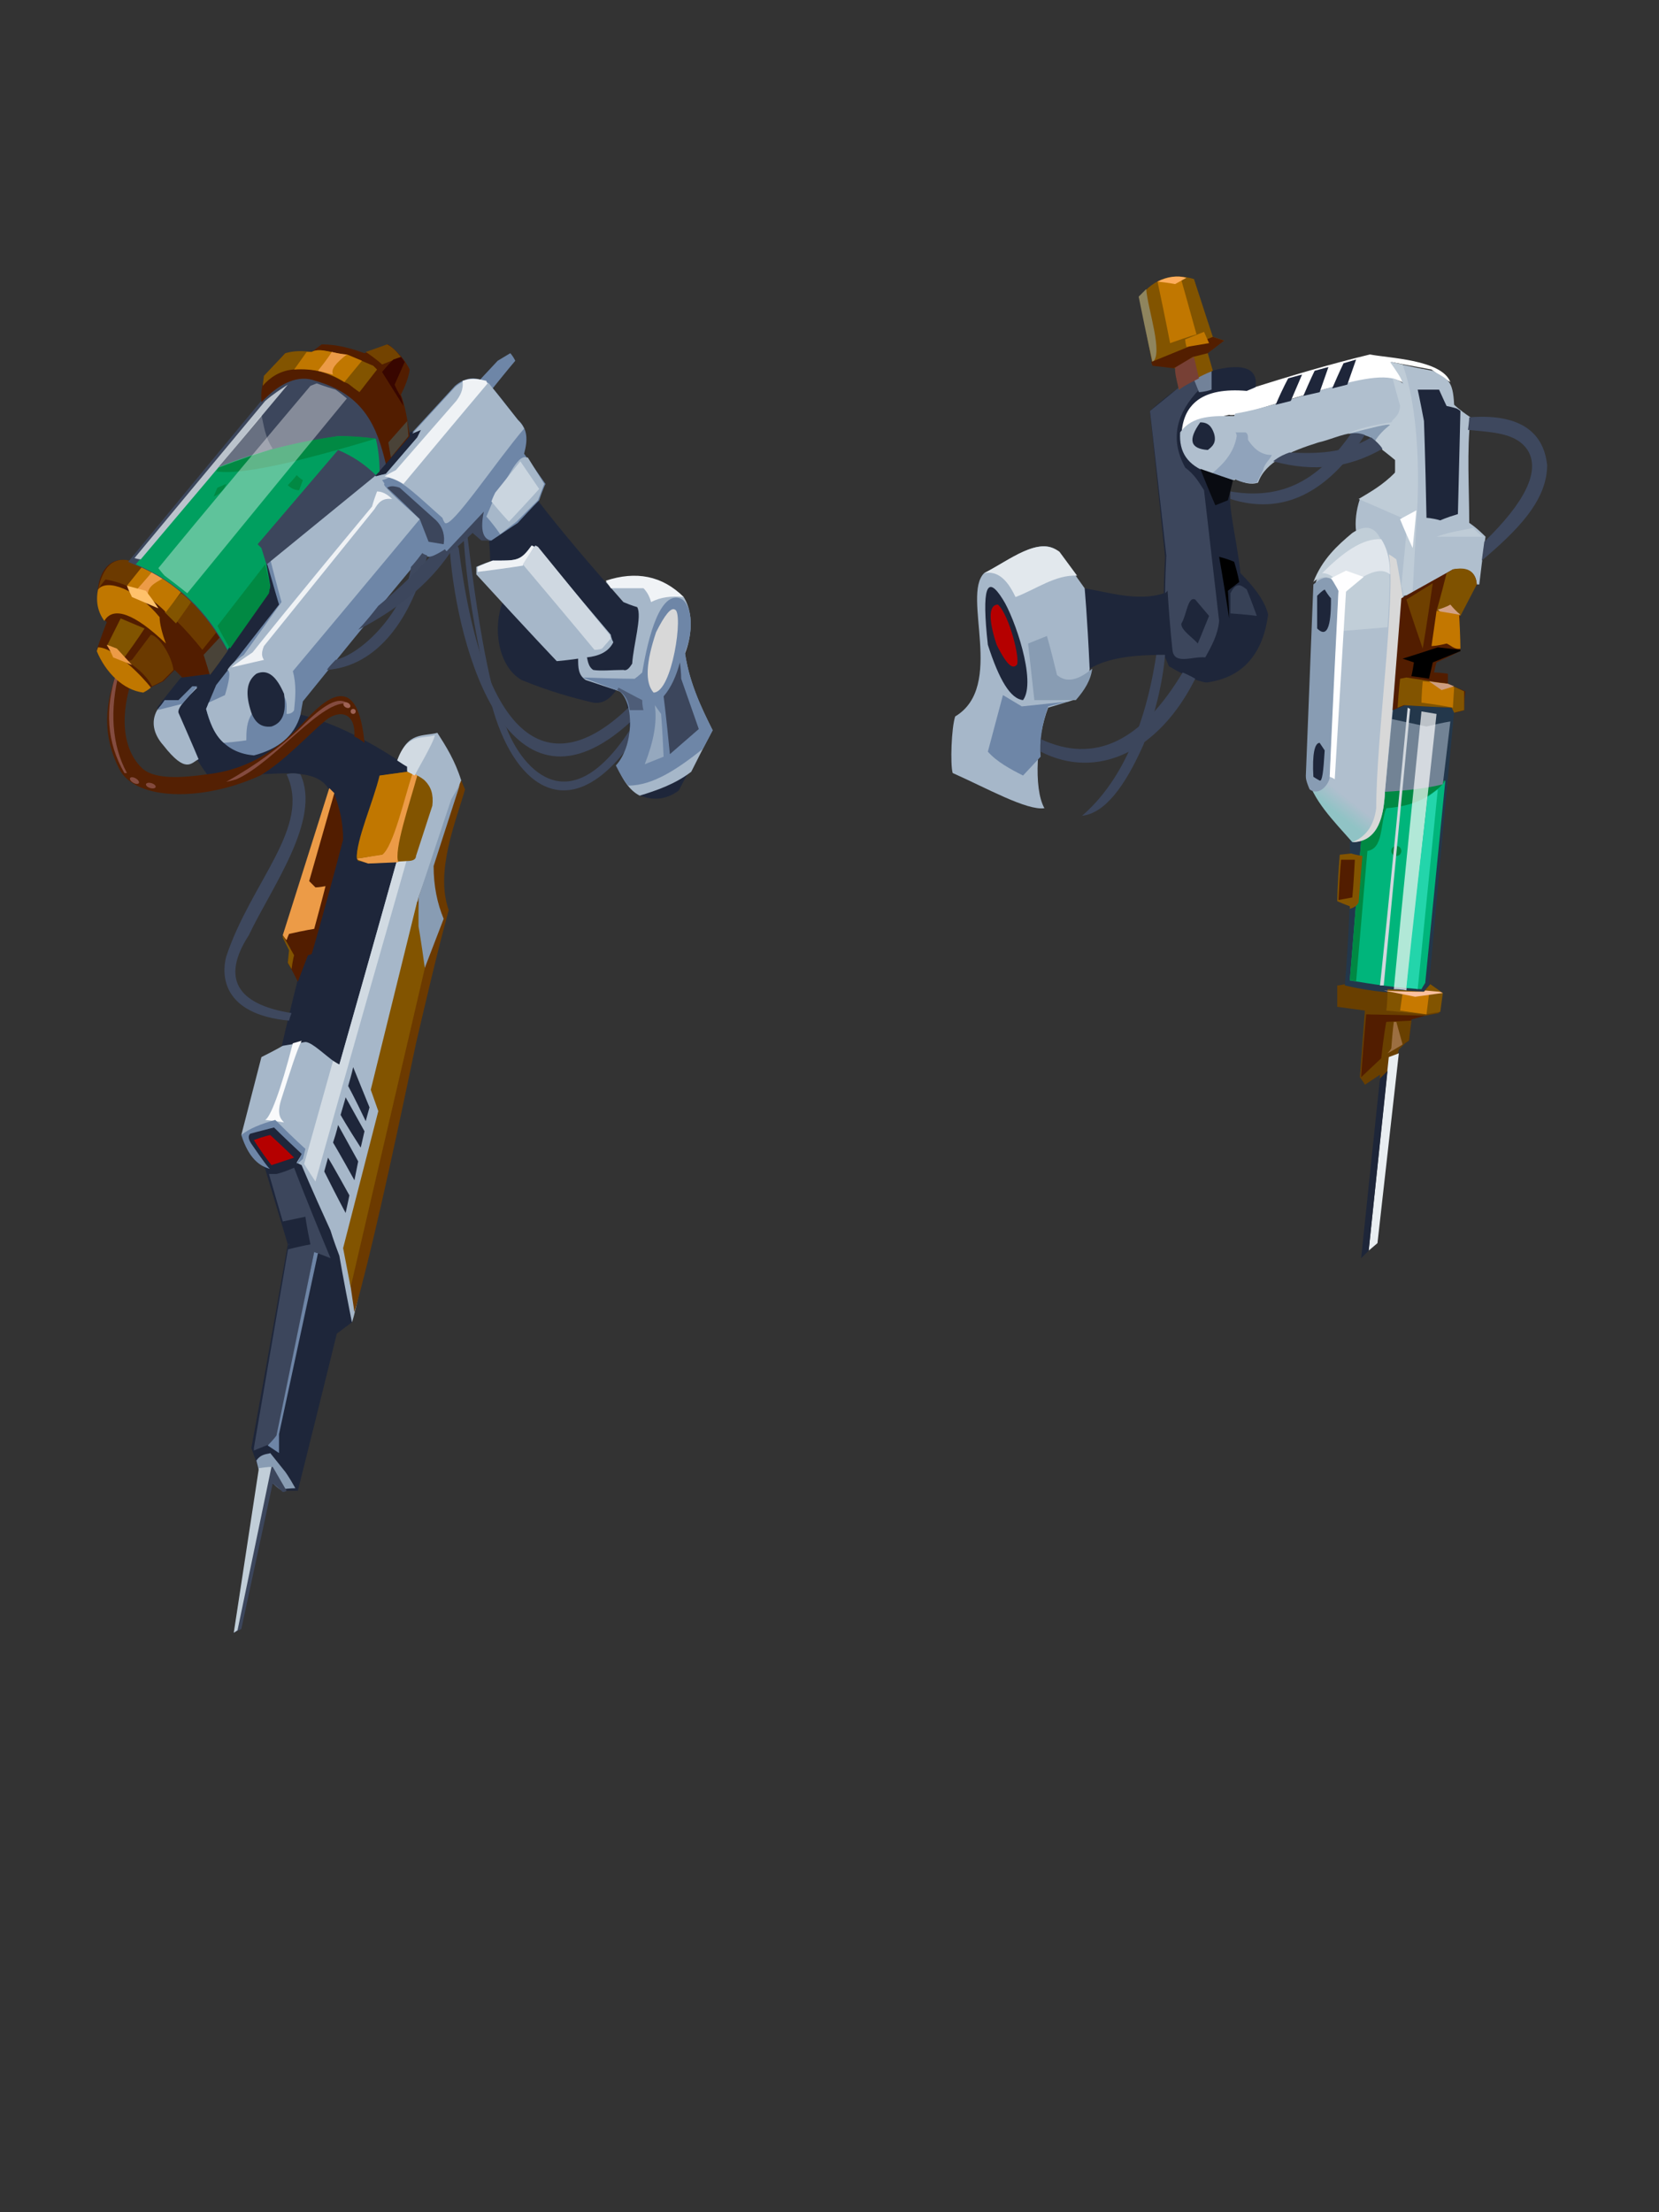 <?xml version="1.0" encoding="UTF-8"?><svg width="1320px" height="1760px" viewBox="0 0 1320 1760" version="1.1" xmlns="http://www.w3.org/2000/svg" xmlns:xlink="http://www.w3.org/1999/xlink"><rect x="0" y="0" width="1320" height="1760" fill="#333333" stroke="none"/><defs><linearGradient x1="53%" y1="90%" x2="51%" y2="94%" id="id-109468"><stop stop-color="#B0BFCE" offset="0%"></stop><stop stop-color="#90C3C5" offset="100%"></stop></linearGradient></defs><g transform=" translate(77,219)" id="id-109469"><g transform=" translate(0,55)" id="id-109470"><path d=" M 139,906 C 145,910 148,912 148,912 C 156,912 160,912 160,912 C 181,828 191,787 191,787 C 199,781 203,778 203,778 C 235,630 251,556 251,556 C 266,461 273,413 273,413 C 283,370 288,348 288,348 C 260,339 246,335 246,335 C 215,314 186,300 160,294 C 162,287 162,283 162,283 C 225,205 257,167 257,167 C 289,145 305,134 305,134 C 309,148 312,155 312,155 C 313,165 313,171 313,171 C 320,194 323,205 323,205 C 315,225 319,256 338,267 C 360,276 378,281 395,285 C 402,286 408,283 414,274 C 419,278 421,279 421,279 C 427,331 430,358 430,358 C 441,363 452,363 463,355 L 472,338 C 456,267 448,232 448,232 C 435,216 429,208 429,208 C 421,205 418,204 418,204 C 393,176 370,149 350,123 C 287,86 256,67 256,67 C 252,69 249,70 249,70 C 230,93 221,104 221,104 C 159,142 129,161 129,161 C 131,167 132,170 132,170 C 134,174 134,175 134,175 C 136,186 137,192 137,192 C 137,195 136,196 136,196 C 105,240 90,262 90,262 C 75,264 67,265 67,265 C 54,281 48,289 48,289 C 69,315 79,329 79,329 C 84,337 87,341 87,341 C 92,349 94,353 94,353 C 110,353 118,347 128,342 C 145,342 174,337 184,353 C 187,356 189,357 189,357 C 170,456 160,505 160,505 C 151,541 147,559 147,559 C 127,608 118,633 118,633 C 128,648 134,656 134,656 C 146,696 152,716 152,716 C 133,824 123,878 123,878 L 129,895 C 136,902 139,906 139,906 Z" fill="#1E263A" id="id-109471"></path><path d=" M 146,911 C 154,910 158,910 158,910 C 153,901 150,897 150,897 C 142,887 138,882 138,882 C 137,883 131,882 127,888 L 129,896 L 140,906 C 144,910 146,911 146,911 Z" fill="#889CB3" id="id-109472"></path><path d=" M 151,912 L 140,893 C 133,894 130,895 130,895 C 116,982 109,1025 109,1025 L 115,1022 L 140,906 L 148,913 C 150,913 151,912 151,912 Z" fill="#3C465C" id="id-109473"></path><path d=" M 129,894 C 136,893 139,893 139,893 L 112,1023 L 109,1025 L 129,894 Z" fill="#C1CED8" id="id-109474"></path><path d=" M 125,880 C 137,875 143,873 143,873 C 163,772 173,722 173,722 C 181,725 186,727 186,727 C 166,679 157,655 157,655 C 148,659 143,660 143,660 L 137,660 L 153,715 L 125,878 C 125,879 125,880 125,880 Z" fill="#3C465C" id="id-109475"></path><path d=" M 145,882 C 139,878 136,876 136,876 C 141,871 143,868 143,868 C 163,771 173,722 173,722 C 175,723 176,723 176,723 L 145,867 C 145,877 145,882 145,882 Z" fill="#6E85A6" id="id-109476"></path><path d=" M 152,720 C 164,717 170,716 170,716 C 167,702 166,694 166,694 L 147,698 L 153,716 C 152,718 152,720 152,720 Z" fill="#1E263A" id="id-109477"></path><path d=" M 203,778 C 196,743 193,725 193,725 C 188,712 186,705 186,705 C 170,670 163,653 163,653 C 161,652 159,651 159,651 C 162,646 164,643 164,643 C 148,627 140,620 140,620 C 123,626 115,629 115,629 L 131,567 C 143,561 148,558 148,558 C 160,556 166,555 166,555 C 172,555 186,570 193,573 C 224,464 239,410 239,410 C 233,396 258,347 247,339 C 247,336 247,335 247,335 C 242,332 240,330 240,330 C 247,308 260,312 271,309 C 278,320 285,331 290,347 C 276,391 269,413 269,413 C 270,430 273,444 278,455 L 262,493 C 229,655 211,746 206,767 C 204,776 203,778 203,778 Z" fill="#A6B7C9" id="id-109478"></path><path d=" M 205,770 C 200,737 198,720 198,720 C 218,647 228,611 228,611 C 222,600 219,594 219,594 L 256,440 C 278,379 289,348 290,347 C 292,352 293,354 293,354 C 286,379 269,419 280,450 C 270,487 262,522 254,556 C 233,657 217,728 205,770 Z" fill="#6C3A00" id="id-109479"></path><path d=" M 255,443 C 260,476 262,492 262,492 L 202,750 L 196,719 L 224,610 L 218,593 L 255,443 Z" fill="#825400" id="id-109480"></path><path d=" M 198,691 C 200,682 201,677 201,677 C 190,657 184,647 184,647 L 181,658 C 192,680 198,691 198,691 Z" fill="#1E263A" id="id-109481"></path><path d=" M 205,665 C 194,645 188,635 188,635 C 191,626 192,621 192,621 L 208,650 C 206,660 205,665 205,665 Z" fill="#1E263A" id="id-109482"></path><path d=" M 210,639 C 199,622 194,613 194,613 C 197,603 198,599 198,599 L 213,626 C 211,635 210,639 210,639 Z" fill="#1E263A" id="id-109483"></path><path d=" M 214,618 C 205,599 200,590 200,590 C 203,580 204,575 204,575 L 217,607 C 215,614 214,618 214,618 Z" fill="#1E263A" id="id-109484"></path><path d=" M 174,666 C 168,657 165,652 165,652 L 188,570 L 193,573 C 224,464 239,410 239,410 L 247,409 C 198,580 174,666 174,666 Z" fill="#D1DAE2" id="id-109485"></path><path d=" M 134,617 C 144,618 149,619 149,619 C 146,616 143,612 147,600 C 154,578 159,562 163,554 L 156,556 C 146,595 138,615 134,617 Z" fill="#F9FAFB" id="id-109486"></path><path d=" M 138,656 C 130,654 121,648 115,629 C 121,624 131,620 142,617 C 158,633 166,640 166,640 L 164,648 C 161,651 159,652 159,652 C 162,647 163,644 163,644 C 148,630 141,623 141,623 C 129,626 122,628 122,628 C 120,630 121,633 123,636 C 132,649 137,656 138,656 Z" fill="#6E86A7" id="id-109487"></path><path d=" M 125,633 C 133,630 138,629 138,629 C 151,641 157,647 157,647 L 139,653 C 129,640 125,633 125,633 Z" fill="#B50000" id="id-109488"></path><path d=" M 160,507 C 155,497 152,492 152,492 C 153,484 154,480 154,480 L 148,471 L 185,354 C 188,357 189,358 189,358 C 193,368 196,380 196,394 C 180,455 171,485 171,485 L 168,486 L 160,507 Z" fill="#521D00" id="id-109489"></path><path d=" M 155,497 C 156,489 157,486 157,486 L 148,470 L 148,472 L 153,482 L 152,492 L 155,497 Z" fill="#825400" id="id-109490"></path><path d=" M 151,474 C 152,471 153,469 153,469 C 166,466 173,465 173,465 C 179,443 182,431 182,431 C 177,432 174,432 174,432 L 169,427 L 189,357 L 185,353 L 148,470 C 150,473 151,474 151,474 Z" fill="#EC9B47" id="id-109491"></path><path d=" M 208,411 C 203,406 215,383 226,343 C 240,341 247,340 247,340 C 251,341 253,342 255,343 C 259,345 261,347 261,347 C 266,352 268,358 267,367 L 254,407 C 254,410 251,411 247,411 L 216,413 C 211,411 208,411 208,411 Z" fill="#825400" id="id-109492"></path><path d=" M 207,409 C 216,408 223,406 227,406 C 233,401 236,389 251,341 C 254,342 255,343 255,343 C 249,365 236,403 240,412 L 216,413 C 210,411 207,410 207,409 Z" fill="#EC9B47" id="id-109493"></path><path d=" M 261,496 C 258,474 256,463 256,463 C 256,448 256,440 256,440 L 282,362 L 289,350 L 268,415 C 268,431 271,445 276,457 C 266,483 261,496 261,496 Z" fill="#889CB3" id="id-109494"></path><path d=" M 269,311 C 268,317 253,342 253,343 L 247,340 L 247,336 C 245,335 242,333 239,331 C 247,309 259,314 269,311 Z" fill="#D1DAE2" id="id-109495"></path><path d=" M 151,342 C 171,384 123,427 103,487 C 99,502 100,533 153,538 C 154,534 155,532 155,532 C 111,525 99,504 121,470 C 139,432 179,378 162,342 C 158,341 154,341 151,342 Z" fill="#3E485E" id="id-109496"></path><path d=" M 213,317 C 208,313 205,312 205,312 C 206,290 190,291 180,301 C 171,308 149,332 130,343 C 84,364 31,363 18,338 C 5,313 5,286 18,257 C 22,257 25,261 29,264 C 18,294 20,323 37,338 C 47,346 67,345 88,342 C 123,338 147,320 168,297 C 194,269 209,275 213,317 Z" fill="#542003" id="id-109497"></path><path d=" M 103,348 C 108,347 111,346 111,346 C 141,333 180,281 200,286 C 191,278 176,291 160,307 C 146,320 128,334 103,348 Z" fill="#844B3F" id="id-109498"></path><ellipse transform=" translate(199,287) rotate(29) translate(-199,-287)" cx="199" cy="287" fill="#9E6255" id="id-109499" rx="3" ry="2"></ellipse><path d=" M 16,260 C 18,260 18,260 18,260 C 10,291 12,319 24,341 L 22,341 C 8,317 6,290 16,260 Z" fill="#844C40" id="id-109500"></path><ellipse transform=" translate(30,347) rotate(30) translate(-30,-347)" cx="30" cy="347" fill="#844C40" id="id-109499" rx="4" ry="2"></ellipse><ellipse transform=" translate(43,351) rotate(17) translate(-43,-351)" cx="43" cy="351" fill="#834A3E" id="id-109499" rx="4" ry="2"></ellipse><path d=" M 81,330 C 75,333 71,342 53,319 C 45,310 43,300 48,291 C 52,286 54,284 54,284 C 61,284 65,284 65,284 C 72,277 76,273 76,273 C 79,273 80,273 80,273 C 72,281 64,289 65,293 C 76,318 81,330 81,330 Z" fill="#A6B7C9" id="id-109503"></path><path d=" M 48,291 L 68,286 L 80,272 L 76,272 C 69,279 65,283 65,283 L 54,283 C 52,286 50,289 48,291 Z" fill="#6D85A6" id="id-109504"></path><path d=" M 305,28 C 299,26 292,27 285,33 L 251,70 C 256,69 258,68 258,68 C 256,72 255,74 255,74 L 230,103 C 225,104 222,105 222,105 C 215,98 205,91 193,84 L 128,159 L 130,162 C 134,172 136,176 136,176 C 142,197 145,207 145,207 L 95,271 C 90,283 87,290 87,290 C 92,311 103,325 125,327 C 144,322 157,312 162,295 L 164,284 C 227,206 259,168 259,168 C 266,170 272,169 277,164 C 279,165 280,165 280,165 L 307,135 C 305,148 306,157 314,156 L 335,142 C 346,130 352,124 352,124 C 355,115 357,111 357,111 C 346,95 340,87 340,87 C 343,76 343,67 335,60 C 324,46 318,38 315,35 C 327,20 333,13 333,13 C 331,9 329,7 329,7 L 319,13 L 305,28 Z" fill="#6E86A7" id="id-109505"></path><path d=" M 277,142 C 282,147 317,94 340,67 C 339,65 338,63 335,60 L 312,31 C 303,26 294,26 285,34 L 251,71 L 258,68 L 255,74 L 230,103 L 222,105 C 213,96 203,90 193,85 C 153,131 133,154 133,154 C 135,160 136,163 136,163 C 143,191 147,205 147,205 C 127,233 117,247 117,247 C 111,251 108,254 108,254 C 105,257 104,259 104,259 C 107,260 105,269 102,279 L 89,285 C 88,288 87,290 87,290 C 90,300 93,310 101,317 C 113,316 119,315 119,315 C 119,308 119,300 124,293 C 140,284 148,279 148,279 C 152,283 151,289 151,294 C 154,294 156,293 157,291 C 158,281 159,271 156,260 C 223,180 257,139 257,139 C 239,123 226,111 229,111 C 228,109 227,108 227,108 C 231,107 232,106 232,106 C 241,106 259,124 275,138 C 276,141 277,142 277,142 Z" fill="#A6B7C9" id="id-109506"></path><path d=" M 231,114 C 233,113 235,112 241,114 C 260,131 270,140 270,140 C 276,146 277,153 276,159 L 264,157 L 257,139 C 240,122 231,114 231,114 Z" fill="#3C465C" id="id-109507"></path><path d=" M 229,105 C 234,106 239,108 244,111 C 289,57 311,31 311,31 C 310,30 310,29 310,29 C 298,26 295,28 291,29 C 292,36 289,41 286,45 L 238,100 C 232,103 229,105 229,105 Z" fill="#EFF2F5" id="id-109508"></path><path d=" M 223,117 C 220,125 219,129 219,129 C 155,206 124,245 124,245 C 112,253 107,257 107,257 C 124,253 133,251 133,251 C 131,248 131,245 133,240 C 192,167 221,131 221,131 C 224,126 227,122 235,123 C 231,119 227,117 223,117 Z" fill="#EFF2F5" id="id-109509"></path><path d=" M 135,162 C 132,158 131,157 131,157 C 172,110 193,86 193,86 L 195,90 C 155,138 135,162 135,162 Z" stroke="#979797" id="id-109510"></path><path d=" M 123,293 C 126,301 131,305 139,304 C 148,301 151,293 149,278 C 143,264 136,258 127,262 C 119,268 118,278 123,293 Z" fill="#1E263A" id="id-109511"></path><path d=" M 91,262 C 76,264 68,265 68,265 C 64,261 62,259 62,259 C 56,265 53,268 53,268 C 43,273 38,275 38,275 C 20,273 7,262 0,243 C 5,228 8,221 8,221 C -5,211 -2,166 25,172 C 56,182 83,205 104,243 L 91,262 Z" fill="#521D00" id="id-109512"></path><path d=" M 43,273 C 37,265 14,241 1,241 L 0,244 C 7,261 21,275 37,277 C 41,275 43,273 43,273 Z" fill="#C07700" id="id-109513"></path><path d=" M 22,249 C 33,234 38,226 38,226 C 26,221 19,218 19,218 L 8,240 C 18,246 22,249 22,249 Z" fill="#815400" id="id-109514"></path><path d=" M 24,252 C 26,252 28,251 28,251 L 43,231 C 50,232 60,249 61,259 C 55,265 52,268 52,268 L 44,272 C 41,266 35,259 24,252 Z" fill="#6B3A00" id="id-109515"></path><path d=" M 8,239 C 12,246 13,249 13,249 C 23,253 28,255 28,255 L 16,242 C 11,240 8,239 8,239 Z" fill="#EC9B47" id="id-109516"></path><path d=" M 6,220 C 13,208 30,214 55,238 C 52,230 50,222 50,217 C 32,195 8,186 1,195 C -1,205 1,213 6,220 Z" fill="#C07700" id="id-109517"></path><path d=" M 1,195 C 5,189 7,187 7,187 C 31,191 57,209 84,243 L 96,228 C 78,201 55,183 26,172 C 13,169 5,177 1,195 Z" fill="#6C3A00" id="id-109518"></path><path d=" M 63,222 C 71,211 75,205 75,205 C 73,203 70,200 67,198 L 54,213 C 60,219 63,222 63,222 Z" fill="#825400" id="id-109519"></path><path d=" M 55,213 C 46,204 36,197 24,192 L 36,177 C 49,182 58,189 67,197 C 59,208 55,213 55,213 Z" fill="#C07700" id="id-109520"></path><path d=" M 31,196 C 40,186 44,181 44,181 C 50,184 53,186 53,186 C 46,190 39,193 41,202 C 34,198 31,196 31,196 Z" fill="#EC9B47" id="id-109521"></path><path d=" M 49,210 C 35,204 28,201 28,201 C 25,195 24,192 24,192 L 39,196 C 46,205 49,210 49,210 Z" fill="#FFC16B" id="id-109522"></path><path d=" M 90,263 C 87,253 85,247 85,247 L 98,233 L 104,244 C 95,257 90,263 90,263 Z" fill="#494338" id="id-109523"></path><path d=" M 104,244 C 87,213 64,189 32,176 C 27,174 25,173 25,173 C 95,88 130,46 130,46 C 144,30 160,24 176,27 C 206,37 225,59 230,95 C 224,102 221,105 221,105 L 134,176 C 114,221 104,244 104,244 Z" fill="#3C465C" id="id-109524"></path><path d=" M 104,243 L 137,197 L 138,192 L 135,175 L 131,162 L 128,159 L 192,84 C 204,89 214,96 222,104 C 224,102 225,101 225,101 C 225,92 224,83 222,75 C 212,74 202,73 192,73 C 161,78 130,84 96,98 L 31,175 C 65,189 88,213 104,243 Z" fill="#009F5F" id="id-109525"></path><path d=" M 96,224 L 134,175 L 138,193 C 137,196 137,198 137,198 L 106,242 C 99,230 96,224 96,224 Z" fill="#018943" id="id-109526"></path><path d=" M 97,98 L 95,101 C 119,105 182,87 222,75 C 215,74 207,73 192,73 C 161,77 129,85 97,98 Z" fill="#018943" id="id-109527"></path><path d=" M 49,178 C 52,182 54,184 54,184 C 66,193 72,198 72,198 C 157,94 199,43 199,43 C 193,38 190,36 190,36 C 180,33 175,31 175,31 L 170,33 C 89,129 49,178 49,178 Z" fill="#FFFFFF" fill-opacity="0.373" id="id-109528"></path><path d=" M 93,121 C 95,116 96,114 96,114 L 103,111 C 101,116 98,119 93,121 Z" fill="#018943" id="id-109529"></path><path d=" M 152,112 C 157,107 159,104 159,104 C 162,107 164,108 164,108 L 161,116 C 157,116 154,114 152,112 Z" fill="#018943" id="id-109530"></path><path d=" M 30,170 C 33,171 35,171 35,171 C 113,79 152,32 152,32 C 146,36 141,39 134,45 C 65,128 30,170 30,170 Z" fill="#BBC3CC" id="id-109531"></path><path d=" M 140,83 C 128,87 115,91 97,98 L 131,56 C 133,65 134,74 140,83 Z" fill="#FFFFFF" fill-opacity="0.227" id="id-109532"></path><path d=" M 132,34 C 149,16 172,16 201,32 C 211,43 217,48 217,48 C 226,65 230,74 230,74 C 240,65 244,60 244,60 C 239,46 236,40 236,40 C 225,25 220,18 220,18 L 199,8 C 190,10 177,3 171,7 C 165,6 158,6 150,7 L 133,27 C 132,32 132,34 132,34 Z" fill="#734300" id="id-109533"></path><path d=" M 131,46 C 131,41 130,40 133,27 C 144,14 150,7 150,7 C 158,6 164,6 170,7 C 176,2 179,0 179,0 C 191,0 202,3 213,7 C 226,2 232,0 232,0 C 238,5 244,10 249,20 C 248,27 245,34 242,40 C 245,48 247,58 249,73 L 230,95 C 223,66 213,40 174,29 C 161,24 146,30 131,46 Z" fill="#521D00" id="id-109534"></path><path d=" M 197,30 C 200,31 201,32 201,32 C 206,36 209,38 209,38 L 223,20 L 220,17 L 199,8 C 188,8 178,2 171,6 C 163,5 157,5 150,7 L 133,25 L 132,33 C 138,26 146,21 156,20 C 170,18 183,22 197,30 Z" fill="#825400" id="id-109535"></path><path d=" M 167,6 C 160,16 157,20 157,20 C 172,19 185,22 197,30 L 211,13 L 199,8 C 190,8 178,2 171,6 C 169,6 167,6 167,6 Z" fill="#C07700" id="id-109536"></path><path d=" M 176,21 C 184,11 187,6 187,6 C 195,8 199,8 199,8 C 190,15 186,20 188,24 C 180,22 176,21 176,21 Z" fill="#EC9B47" id="id-109537"></path><polygon points="234 90 232 78 247 61 248 73" fill="#4A4338" id="id-109538"></polygon><path d=" M 214,6 C 223,12 227,16 227,16 L 242,10 C 238,5 235,2 231,0 C 220,4 214,6 214,6 Z" fill="#734300" id="id-109539"></path><path d=" M 227,22 L 244,49 C 243,44 242,41 241,40 C 238,35 237,32 237,32 L 245,14 C 243,11 242,10 242,10 L 236,12 C 230,18 227,22 227,22 Z" fill="#380600" id="id-109540"></path><path d=" M 183,259 C 224,256 251,217 263,168 C 260,167 259,166 259,166 C 253,174 250,177 250,177 C 246,209 214,245 190,251 C 185,256 183,259 183,259 Z" fill="#3E485E" id="id-109541"></path><path d=" M 208,227 C 239,211 264,191 281,166 C 293,156 299,150 299,150 L 306,156 L 315,156 C 307,156 305,147 308,133 L 278,165 C 278,164 277,163 277,163 C 274,165 269,168 265,169 C 254,181 241,194 224,208 C 214,221 208,227 208,227 Z" fill="#3C465C" id="id-109542"></path><path d=" M 281,165 C 287,243 328,389 425,300 C 425,295 425,291 424,288 C 366,345 309,328 288,162 C 286,160 288,158 293,154 C 288,160 284,163 281,165 Z" fill="#3E485E" id="id-109543"></path><path d=" M 424,307 C 424,313 422,318 420,324 C 373,383 331,350 314,286 C 301,232 294,189 292,155 C 294,154 295,153 295,153 C 305,237 316,288 326,305 C 336,332 373,385 424,307 Z" fill="#3E485E" id="id-109544"></path><path d=" M 302,177 C 302,181 302,183 302,183 C 344,229 366,252 366,252 C 377,251 383,250 383,250 C 383,257 383,263 389,267 L 416,276 C 421,279 423,281 423,281 C 427,303 425,321 414,335 C 418,346 424,355 432,359 C 445,355 460,350 473,340 C 484,318 490,307 490,307 C 481,289 472,271 468,246 C 471,239 477,217 467,201 C 446,182 426,183 405,189 L 419,205 C 426,208 430,209 430,209 C 434,216 427,239 426,254 C 424,257 422,260 419,259 C 410,259 401,260 395,259 C 392,257 391,254 390,249 C 399,248 407,245 411,237 C 409,233 409,231 409,231 C 370,185 351,162 351,162 L 346,160 C 337,172 336,172 315,172 C 306,175 302,177 302,177 Z" fill="#A6B7C9" id="id-109545"></path><path d=" M 303,177 C 303,180 303,181 303,181 C 327,178 339,176 339,176 L 348,161 L 346,160 C 337,173 333,172 315,172 C 307,175 303,177 303,177 Z" fill="#EFF2F5" id="id-109546"></path><path d=" M 349,160 C 342,170 339,175 339,175 C 377,220 396,243 396,243 C 400,243 402,242 402,242 L 409,234 L 408,231 L 351,161 L 349,160 Z" fill="#CFD8E1" id="id-109547"></path><path d=" M 387,265 C 414,266 428,266 428,266 C 432,263 434,261 434,261 C 437,243 446,196 464,202 C 473,205 476,226 468,245 C 471,267 480,287 490,307 C 485,317 482,322 482,322 C 463,337 443,351 423,351 C 420,348 417,343 413,335 C 427,320 428,286 416,276 L 389,266 C 387,265 387,265 387,265 Z" fill="#6E86A7" id="id-109548"></path><path d=" M 414,275 C 415,274 415,273 415,273 C 428,280 434,283 434,283 C 434,288 435,291 435,291 L 424,291 C 423,282 419,277 414,275 Z" fill="#4E5D78" id="id-109549"></path><path d=" M 436,334 C 446,330 451,328 451,328 C 450,305 449,294 449,294 L 444,287 C 446,301 443,316 436,334 Z" fill="#95A8BE" id="id-109550"></path><path d=" M 456,326 C 453,295 451,280 451,280 C 457,273 461,264 464,253 C 465,261 465,266 465,266 L 479,306 C 464,319 456,326 456,326 Z" fill="#3C465C" id="id-109551"></path><path d=" M 443,277 C 436,269 437,253 445,229 C 452,215 457,209 460,211 C 467,213 458,277 443,277 Z" fill="#D8D8D8" id="id-109552"></path><path d=" M 441,205 C 449,201 457,200 467,201 C 450,184 429,180 405,188 C 408,192 409,194 409,194 L 435,194 C 438,197 440,201 441,205 Z" fill="#F0F3F6" id="id-109553"></path><path d=" M 321,151 C 314,141 310,137 310,137 L 318,118 C 326,111 334,87 342,90 L 343,90 L 356,111 L 351,124 L 334,141 C 325,148 321,151 321,151 Z" fill="#A6B7C9" id="id-109554"></path><path d=" M 314,125 C 323,136 328,141 328,141 C 344,124 352,115 352,115 L 337,93 L 317,118 C 315,122 314,125 314,125 Z" fill="#CAD5DF" id="id-109555"></path><circle cx="204" cy="292" r="2" fill="#9E6255" id="id-109499"></circle><path d=" M 207,409 C 206,395 220,364 225,343 L 247,340 L 251,342 C 245,360 236,400 227,406 L 207,409 Z" fill="#C17700" id="id-109557"></path></g><g transform=" translate(679,0)" id="id-109558"><path d=" M 330,644 L 342,636 L 342,649 L 352,638 L 357,616 L 365,608 L 367,591 L 389,587 L 390,572 L 381,565 L 376,570 C 356,570 336,568 314,564 C 310,565 308,565 308,565 C 308,576 308,582 308,582 C 323,584 330,585 330,585 L 326,638 C 329,642 330,644 330,644 Z" fill="#693F00" id="id-109559"></path><path d=" M 314,565 C 335,570 356,572 376,571 C 379,567 381,565 381,565 C 394,420 401,347 401,347 C 399,344 398,342 398,342 C 374,341 361,340 361,340 C 355,342 352,344 352,344 L 318,451 C 319,492 317,530 314,565 Z" fill="#23374B" id="id-109560"></path><path d=" M 347,585 L 378,588 L 390,586 L 392,571 L 382,564 C 379,568 377,570 377,570 L 348,568 C 348,580 347,585 347,585 Z" fill="#825400" id="id-109561"></path><path d=" M 358,585 C 372,587 379,588 379,588 L 381,572 C 374,572 370,573 370,573 L 360,571 L 358,585 Z" fill="#C77900" id="id-109562"></path><path d=" M 345,569 L 370,574 C 384,572 392,571 392,571 C 390,570 389,570 389,570 L 378,569 L 377,570 C 356,570 345,569 345,569 Z" fill="#FAC09E" id="id-109563"></path><path d=" M 327,638 L 344,622 L 365,609 L 367,592 C 375,590 378,589 378,589 L 331,588 C 328,621 327,638 327,638 Z" fill="#521D00" id="id-109564"></path><path d=" M 343,623 C 345,604 347,594 347,594 L 367,593 L 365,609 L 343,623 Z" fill="#694000" id="id-109565"></path><path d=" M 348,619 C 350,617 351,615 351,615 C 352,601 353,594 353,594 C 355,594 355,594 355,594 L 360,612 C 352,617 348,619 348,619 Z" fill="#9C6F41" id="id-109566"></path><path d=" M 375,568 C 355,567 336,564 318,561 C 324,487 327,450 327,450 C 339,422 346,409 346,409 C 363,409 379,407 394,402 L 378,563 C 376,566 375,568 375,568 Z" fill="#00B57B" id="id-109567"></path><path d=" M 323,562 C 329,492 332,458 332,458 C 345,456 342,436 347,424 C 360,423 371,420 379,415 C 385,411 391,407 394,402 C 378,407 362,409 346,409 L 327,450 L 318,561 C 321,561 323,562 323,562 Z" fill="#008943" id="id-109568"></path><circle cx="355" cy="458" r="4" fill="#008843" id="id-109499"></circle><path d=" M 345,411 C 349,372 351,353 351,353 C 370,357 379,359 379,359 C 391,356 398,355 398,355 L 392,405 C 380,408 364,410 345,411 Z" fill="#728395" id="id-109570"></path><path d=" M 342,565 C 344,565 345,565 345,565 C 359,418 366,345 366,345 L 364,344 C 350,491 342,565 342,565 Z" fill="#D1D7DD" id="id-109571"></path><path d=" M 353,568 C 360,568 363,569 363,569 C 379,422 387,349 387,349 L 375,347 C 360,494 353,568 353,568 Z" fill="#FFFFFF" fill-opacity="0.694" id="id-109572"></path><path d=" M 363,567 C 369,567 372,568 372,568 L 388,409 L 380,415 C 368,516 363,567 363,567 Z" fill="#23D5AB" id="id-109573"></path><path d=" M 308,498 C 315,501 318,502 318,502 C 318,503 318,504 318,504 C 322,503 324,501 325,499 C 327,474 328,462 328,462 C 322,461 319,460 319,460 L 310,461 C 308,486 308,498 308,498 Z" fill="#835400" id="id-109574"></path><path d=" M 311,465 C 318,465 322,465 322,465 C 321,485 320,495 320,495 L 309,497 C 310,475 311,465 311,465 Z" fill="#521D00" id="id-109575"></path><path d=" M 179,132 C 182,113 195,94 214,91 C 219,90 227,90 236,91 C 271,80 301,71 334,63 C 349,66 391,67 398,85 C 393,82 388,79 383,75 C 361,71 351,69 351,69 C 354,75 359,80 361,86 C 339,69 233,115 222,111 C 200,116 186,123 179,132 Z" fill="#FFFFFF" id="id-109576"></path><path d=" M 236,92 C 241,90 243,89 243,89 C 245,75 235,69 208,76 C 190,83 174,94 159,108 C 167,185 171,224 171,224 C 170,243 170,253 170,253 C 128,267 73,220 73,277 C 80,304 83,317 83,317 C 85,328 110,318 111,313 C 126,304 147,302 170,302 C 173,308 174,311 174,311 C 186,318 196,323 204,324 C 234,320 249,300 253,270 C 251,261 244,250 231,237 C 228,208 219,178 224,164 L 184,130 C 184,102 201,89 236,92 Z" fill="#1E263A" id="id-109577"></path><path d=" M 320,451 C 341,450 345,431 346,410 C 356,307 361,255 361,255 C 400,249 419,246 419,246 C 420,246 421,246 421,246 C 424,220 426,208 426,208 C 418,200 413,197 413,197 C 413,169 411,140 414,113 C 405,107 401,103 401,103 C 400,83 396,83 384,76 C 362,72 351,69 351,69 C 354,75 358,78 360,86 C 342,69 271,103 227,110 C 226,111 226,112 226,112 C 210,112 193,111 183,125 C 182,141 189,151 205,157 C 219,161 226,163 226,163 C 227,163 227,162 227,162 C 233,165 239,167 245,165 C 251,148 271,140 293,133 C 311,129 330,115 345,139 C 351,144 355,147 355,147 C 355,154 354,157 354,157 C 348,165 337,172 326,178 C 323,187 322,196 323,204 C 309,214 297,227 291,244 L 284,398 C 288,417 305,434 320,451 Z" fill="url(#id-109468)" id="id-109578"></path><path d=" M 286,409 C 294,415 302,404 302,399 C 307,300 309,251 309,251 C 305,238 298,238 289,246 L 283,398 C 283,400 283,402 286,409 Z" fill="#889CB3" id="id-109579"></path><path d=" M 312,283 L 348,280 C 350,248 352,222 342,209 C 337,199 329,199 320,205 C 308,215 296,226 289,244 C 297,237 306,240 314,252 C 313,272 312,283 312,283 Z" fill="#C1CED8" id="id-109580"></path><path d=" M 360,255 C 357,236 355,226 355,226 C 351,223 349,222 349,222 C 355,256 339,367 339,424 C 337,439 330,447 320,451 C 338,451 345,435 346,410" fill="#D8D8D8" id="id-109581"></path><path d=" M 350,238 C 350,225 347,216 343,210 C 328,209 312,221 296,237 C 304,237 309,244 313,251 C 331,236 343,232 350,238 Z" fill="#E0E6EC" id="id-109582"></path><path d=" M 311,255 C 306,245 303,241 303,241 C 311,237 315,235 315,235 L 329,240 C 317,250 311,255 311,255 Z" fill="#FEFEFF" id="id-109583"></path><path d=" M 302,399 C 305,400 306,401 306,401 C 312,301 315,251 315,251 L 309,250 C 304,349 302,399 302,399 Z" fill="#FEFEFF" id="id-109584"></path><path d=" M 289,399 C 292,401 294,402 294,402 C 296,403 297,395 298,378 L 294,372 C 290,372 288,381 289,399 Z" fill="#1E263A" id="id-109585"></path><path d=" M 292,281 C 303,292 303,267 303,257 C 303,257 301,255 298,250 C 296,251 294,253 292,255 L 292,281 Z" fill="#1E263A" id="id-109586"></path><path d=" M 361,255 C 360,250 359,247 359,247 L 364,195 L 325,178 C 335,172 344,167 354,157 L 354,147 C 348,142 344,139 344,139 C 337,128 328,124 317,126 C 323,122 338,119 351,117 C 353,113 357,113 358,104 L 352,82 C 355,83 358,84 361,87 C 359,82 355,76 350,69 L 360,71 C 372,104 374,155 371,196 L 368,252 C 363,254 361,255 361,255 Z" fill="#BFCCD7" id="id-109587"></path><path d=" M 424,208 C 399,208 387,208 387,208 C 398,204 407,203 416,201 C 421,206 424,208 424,208 Z" fill="#BFCCD7" id="id-109588"></path><path d=" M 368,217 C 361,202 358,194 358,194 L 371,187 C 369,207 368,217 368,217 Z" fill="#FEFEFF" id="id-109589"></path><path d=" M 390,195 C 383,193 379,193 379,193 C 378,142 377,116 377,116 C 374,100 372,91 372,91 C 383,91 389,91 389,91 C 393,100 395,104 395,104 C 400,105 403,106 403,106 C 405,107 406,108 406,108 L 404,190 C 394,193 390,195 390,195 Z" fill="#1E263A" id="id-109590"></path><path d=" M 425,212 C 458,180 469,156 460,140 C 451,125 431,125 412,123 C 413,116 413,113 413,113 C 451,110 472,123 475,151 C 475,180 450,204 423,227 L 425,212 Z" fill="#3E485E" id="id-109591"></path><path d=" M 317,126 C 337,121 348,118 350,119 C 345,123 341,127 338,132 C 335,128 328,126 317,126 Z" fill="#889CB3" id="id-109592"></path><path d=" M 226,162 L 225,163 C 214,159 208,158 208,158 C 219,149 226,140 228,128 C 228,126 227,125 227,125 C 233,125 235,125 235,125 C 237,126 237,128 237,131 C 243,140 249,143 256,143 C 254,147 250,150 249,155 L 244,165 C 238,166 232,165 226,162 Z" fill="#90A3BB" id="id-109593"></path><path d=" M 199,117 C 189,131 191,138 205,139 C 209,136 212,133 210,126 C 208,120 205,117 199,117 Z" fill="#1E263A" id="id-109594"></path><path d=" M 223,178 C 264,191 300,174 330,127 C 327,126 323,125 319,126 C 297,157 270,180 223,172 C 223,176 223,178 223,178 Z" fill="#3E485E" id="id-109595"></path><path d=" M 257,148 C 290,157 318,153 344,138 C 342,135 339,132 335,129 C 313,142 291,142 270,141 C 267,142 262,144 257,148 Z" fill="#3E485E" id="id-109596"></path><path d=" M 259,103 C 265,89 269,82 269,82 C 276,80 280,79 280,79 L 271,100 C 263,102 259,103 259,103 Z" fill="#1E263A" id="id-109597"></path><path d=" M 281,96 C 287,82 290,76 290,76 C 297,74 301,73 301,73 L 294,93 C 285,95 281,96 281,96 Z" fill="#1E263A" id="id-109598"></path><path d=" M 304,90 C 310,76 313,70 313,70 C 320,68 323,67 323,67 L 316,87 C 308,89 304,90 304,90 Z" fill="#1E263A" id="id-109599"></path><path d=" M 177,299 C 179,310 193,303 203,304 C 208,295 213,286 214,275 C 206,206 202,171 202,171 C 198,165 195,159 187,153 C 174,129 181,109 198,91 L 197,77 L 159,108 L 172,223 C 171,243 171,253 171,253 L 173,251 C 175,283 177,299 177,299 Z" fill="#3C465C" id="id-109600"></path><path d=" M 197,293 C 194,289 183,282 184,277 C 188,271 189,255 195,258 L 206,271 C 200,286 197,293 197,293 Z" fill="#1E263A" id="id-109601"></path><path d=" M 223,269 C 237,270 244,271 244,271 C 239,257 236,250 236,250 C 232,247 228,243 223,253 C 223,264 223,269 223,269 Z" fill="#374156" id="id-109602"></path><path d=" M 222,273 C 217,240 214,224 214,224 C 222,226 226,228 226,228 C 229,238 230,244 230,244 L 221,251 C 222,266 222,273 222,273 Z" fill="#000000" id="id-109603"></path><path d=" M 211,183 L 221,179 C 224,168 225,163 225,163 L 199,154 C 207,174 211,183 211,183 Z" fill="#090B11" id="id-109604"></path><path d=" M 208,75 C 208,86 208,91 208,91 C 202,93 198,93 198,93 L 194,83 C 203,78 208,75 208,75 Z" fill="#728299" id="id-109605"></path><path d=" M 182,91 C 180,79 179,74 179,74 C 167,72 161,71 161,71 C 154,35 151,17 151,17 C 163,2 177,-2 194,3 C 204,34 209,49 209,49 C 215,51 218,52 218,52 C 209,58 205,62 205,62 L 209,76 C 199,80 190,85 182,91 Z" fill="#825400" id="id-109606"></path><path d=" M 182,91 C 179,79 178,73 180,72 C 189,67 194,65 194,65 L 198,82 C 188,87 183,90 182,91 Z" fill="#774035" id="id-109607"></path><path d=" M 175,54 C 189,49 196,47 196,47 C 188,18 184,4 184,4 L 165,5 C 172,38 175,54 175,54 Z" fill="#C17700" id="id-109608"></path><path d=" M 165,5 C 174,6 179,7 179,7 L 188,2 C 181,0 173,1 165,5 Z" fill="#FEAD5C" id="id-109609"></path><path d=" M 161,69 C 170,63 157,26 156,11 L 150,17 C 157,52 161,69 161,69 Z" fill="#8F855E" id="id-109610"></path><polygon points="161 72 160 69 209 49 218 52 205 62 193 65 178 74" fill="#531E00" id="id-109611"></polygon><path d=" M 188,57 C 187,53 187,51 187,51 C 197,47 202,45 202,45 L 206,54 C 194,56 188,57 188,57 Z" fill="#C17700" id="id-109612"></path><path d=" M 107,249 C 93,229 85,219 85,219 C 71,208 48,226 27,237 C 9,255 44,327 4,351 C 1,360 0,389 2,396 C 29,408 61,426 75,424 C 66,408 69,367 78,344 L 98,338 C 104,331 110,325 111,313 C 109,270 107,249 107,249 Z" fill="#A6B7C9" id="id-109613"></path><path d=" M 85,318 C 80,297 77,287 77,287 C 67,291 62,293 62,293 L 67,338 L 100,338 C 107,330 112,322 113,313 C 101,323 92,324 85,318 Z" fill="#889CB3" id="id-109614"></path><path d=" M 42,334 L 30,379 C 37,387 48,393 58,398 L 72,383 C 71,371 73,357 78,343 C 89,340 95,339 95,339 L 57,343 C 47,337 42,334 42,334 Z" fill="#6E86A7" id="id-109615"></path><path d=" M 58,338 C 48,337 39,322 30,294 C 25,249 29,237 42,258 C 51,272 69,323 58,338 Z" fill="#1E263A" id="id-109616"></path><path d=" M 38,262 C 31,262 30,273 37,294 C 46,312 50,313 53,310 C 56,306 47,270 38,262 Z" fill="#B50000" id="id-109617"></path><path d=" M 52,256 C 68,250 84,238 101,239 L 87,220 C 70,207 47,227 27,237 C 37,235 45,241 52,256 Z" fill="#E2E8ED" id="id-109618"></path><path d=" M 72,369 C 115,389 152,371 185,316 C 192,319 195,321 195,321 C 166,379 117,402 72,379 C 72,375 72,371 72,369 Z" fill="#3C465C" id="id-109619"></path><path d=" M 105,430 C 123,428 139,407 154,373 C 163,349 169,325 171,302 L 164,302 C 155,361 135,404 105,430 Z" fill="#3C465C" id="id-109620"></path><path d=" M 419,247 C 419,238 414,232 400,234 C 373,249 359,257 359,257 L 352,346 L 362,342 L 399,344 C 401,347 402,348 402,348 C 406,347 409,346 409,346 C 409,336 410,331 410,331 C 400,327 396,325 396,325 C 396,320 396,317 396,317 C 389,316 385,316 385,316 C 386,311 387,308 387,308 L 406,299 C 403,271 407,253 419,247 Z" fill="#521D00" id="id-109621"></path><path d=" M 395,237 C 390,257 387,267 387,267 L 406,271 L 419,246 C 418,234 410,232 400,234 C 397,236 395,237 395,237 Z" fill="#7F5200" id="id-109622"></path><path d=" M 388,266 C 395,264 398,262 398,262 C 403,268 406,270 406,270 L 395,272 C 390,268 388,266 388,266 Z" fill="#D3A184" id="id-109623"></path><path d=" M 383,295 L 387,267 C 399,269 405,270 405,270 C 406,288 406,297 406,297 C 401,298 398,294 395,293 C 387,295 383,295 383,295 Z" fill="#C37700" id="id-109624"></path><path d=" M 376,297 C 367,271 363,258 363,258 L 384,245 C 379,280 376,297 376,297 Z" fill="#6F4000" id="id-109625"></path><path d=" M 360,305 C 366,307 369,308 369,308 C 368,315 367,319 367,319 C 376,320 381,321 381,321 L 384,308 L 406,299 C 406,298 406,298 406,298 L 388,296 C 370,302 360,305 360,305 Z" fill="#000000" id="id-109626"></path><path d=" M 358,321 L 363,320 L 396,325 L 409,331 L 409,346 L 401,348 L 399,344 C 374,343 361,342 361,342 L 356,344 C 357,329 358,321 358,321 Z" fill="#825400" id="id-109627"></path><path d=" M 375,340 C 391,342 400,344 400,344 L 401,328 C 397,326 396,325 396,325 L 376,323 C 375,334 375,340 375,340 Z" fill="#C17700" id="id-109628"></path><path d=" M 381,323 C 388,328 391,330 391,330 L 401,327 L 396,325 C 386,324 381,323 381,323 Z" fill="#CD9D80" id="id-109629"></path><polygon points="357 619 349 622 333 776 340 770" fill="#E9EEF1" id="id-109630"></polygon><path d=" M 342,639 L 348,633 L 333,776 L 327,782 C 337,686 342,639 342,639 Z" fill="#1E2639" id="id-109631"></path></g></g></svg>
